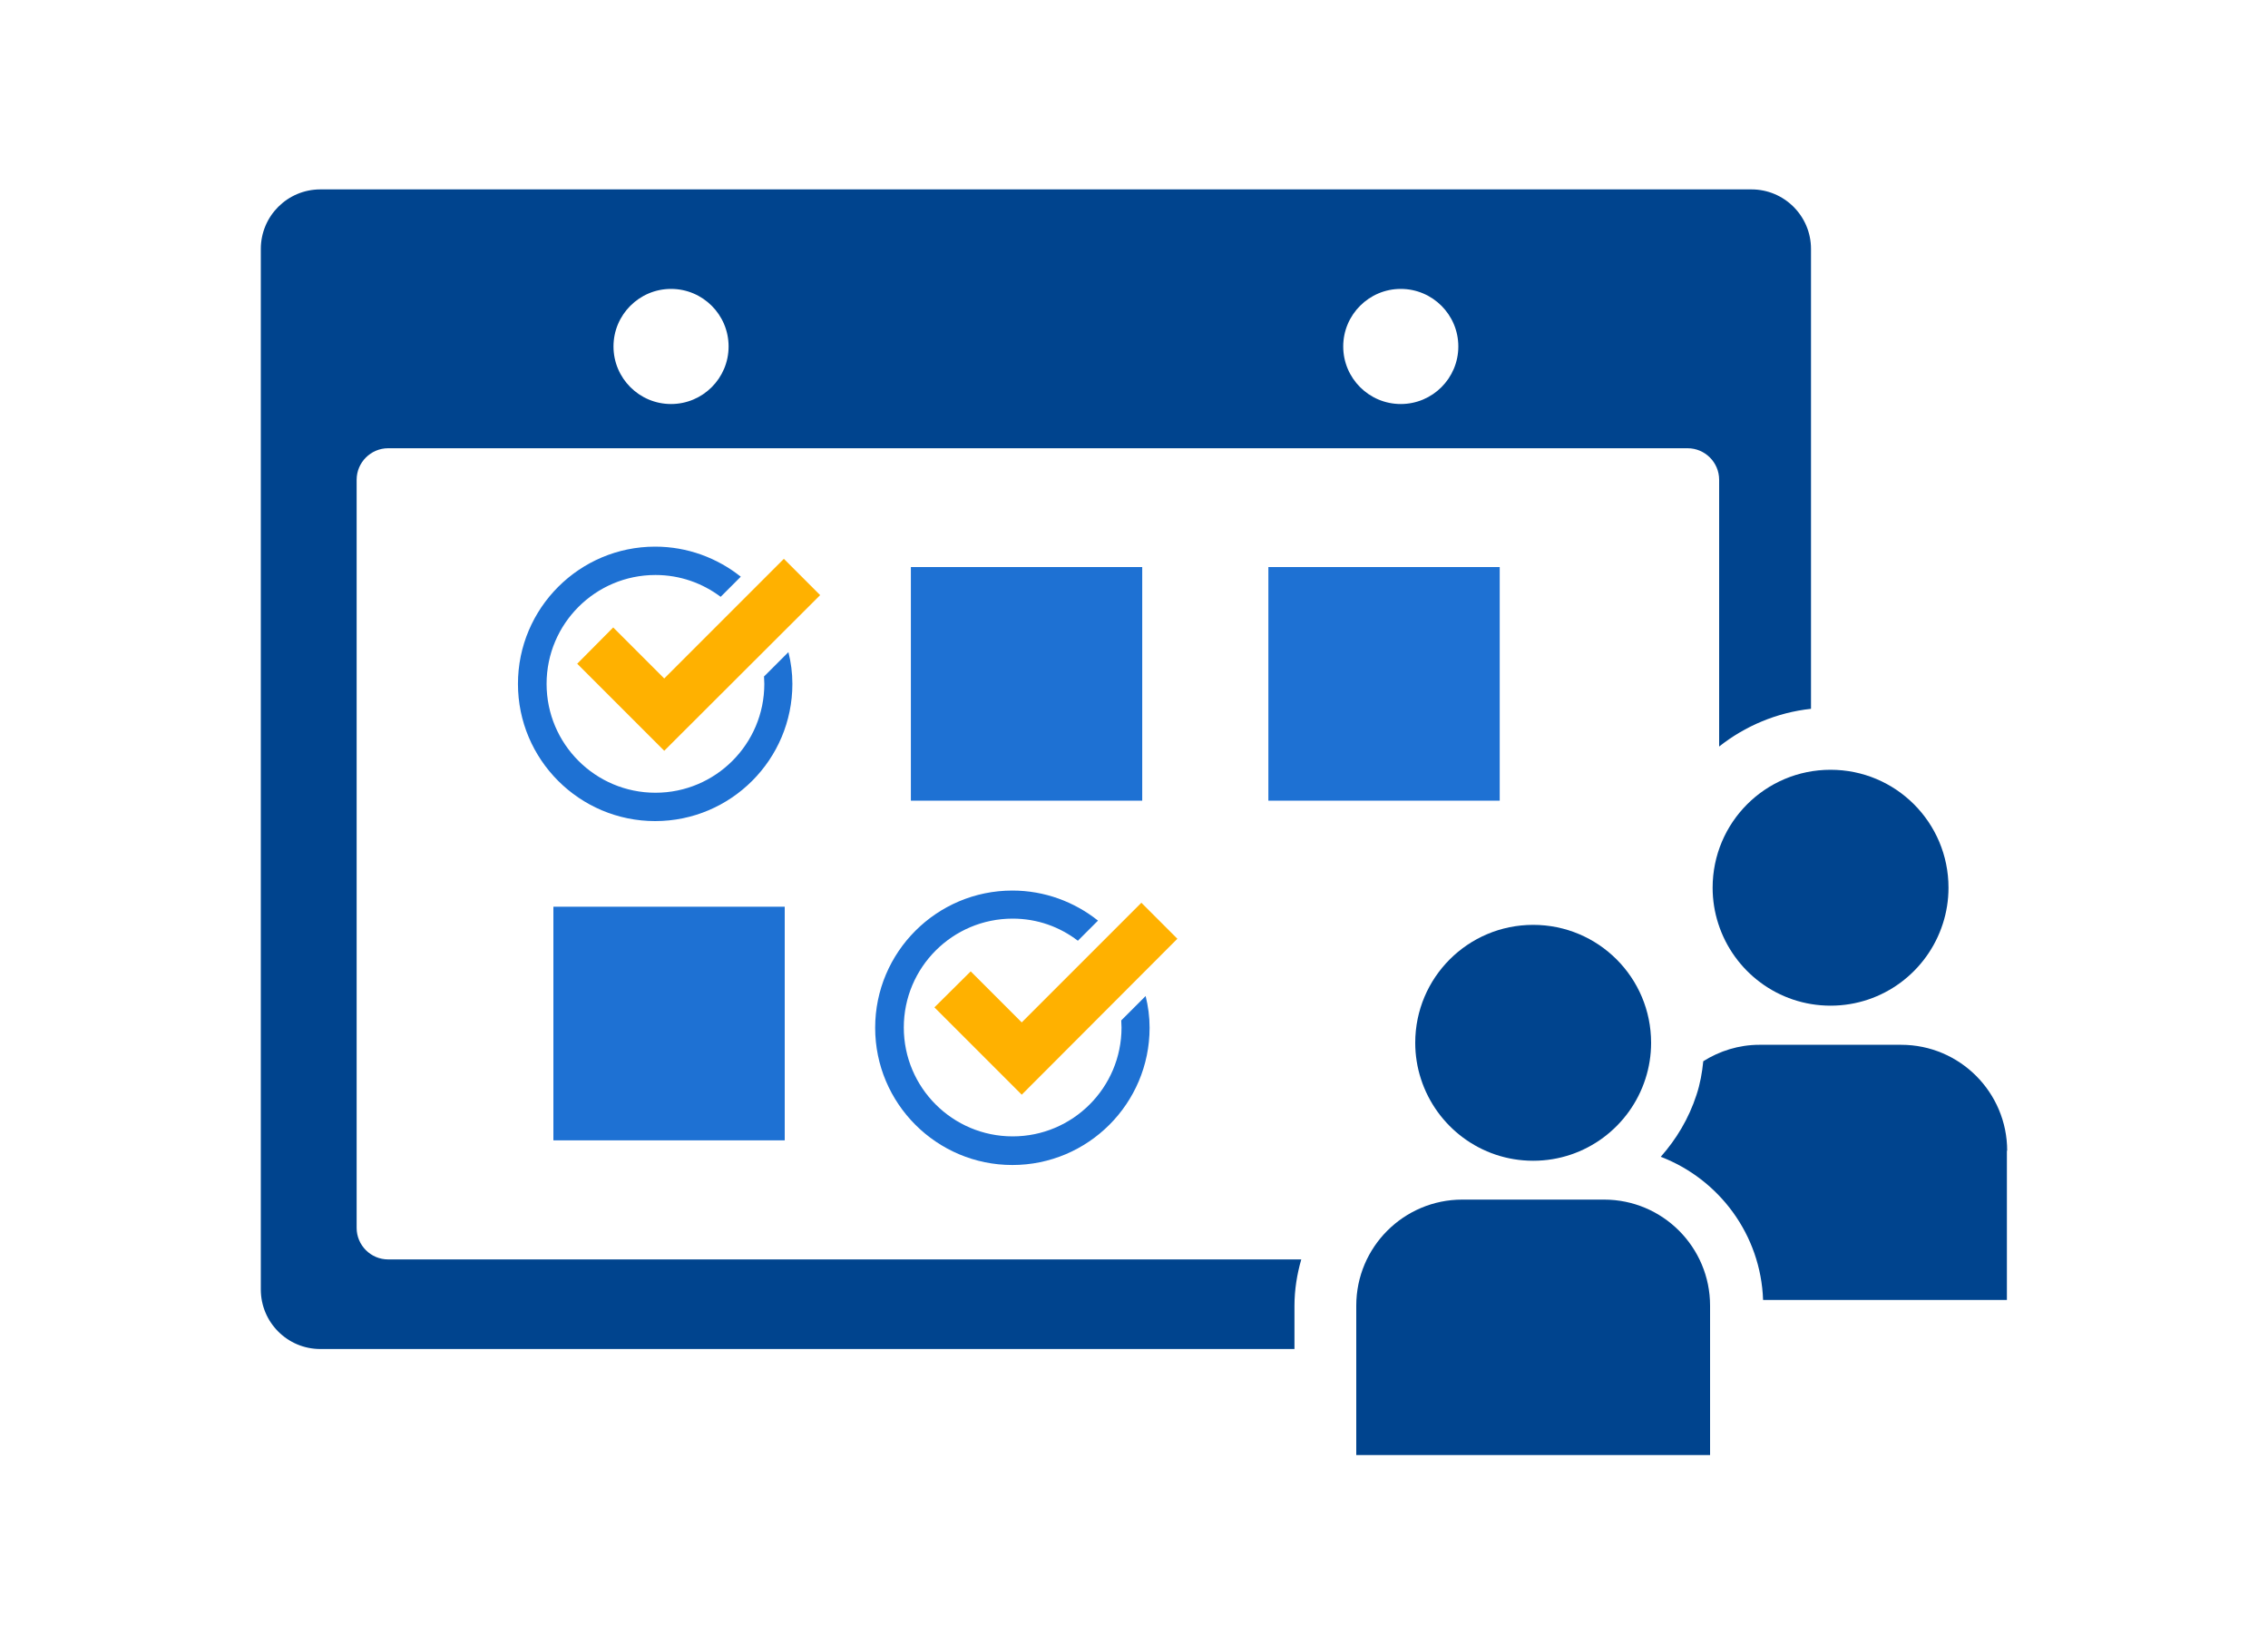 <?xml version="1.0" encoding="UTF-8"?>
<svg id="_レイヤー_2" data-name="レイヤー 2" xmlns="http://www.w3.org/2000/svg" viewBox="0 0 80 58">
  <defs>
    <style>
      .cls-1 {
        fill: none;
      }

      .cls-2 {
        fill: #00448e;
      }

      .cls-3 {
        fill: #ffb100;
      }

      .cls-4 {
        fill: #1e71d3;
      }
    </style>
  </defs>
  <g id="_レイヤー_1-2" data-name="レイヤー 1">
    <g>
      <rect class="cls-1" width="80" height="58"/>
      <g>
        <g>
          <path class="cls-4" d="m26.95,23.87c0,.08.01.17.01.25,0,2.12-1.72,3.84-3.84,3.84s-3.84-1.72-3.84-3.84,1.72-3.84,3.84-3.84c.87,0,1.66.29,2.3.77l.71-.71c-.83-.66-1.88-1.06-3.02-1.06-2.67,0-4.84,2.17-4.84,4.84s2.17,4.84,4.84,4.84,4.84-2.17,4.84-4.84c0-.39-.05-.76-.14-1.12l-.87.87Z"/>
          <polygon class="cls-3" points="23.43 23.93 21.63 22.13 20.36 23.41 23.43 26.48 28.93 20.99 27.65 19.71 23.43 23.93"/>
          <path class="cls-4" d="m39.55,35.99c0,.08.01.17.01.25,0,2.12-1.72,3.84-3.84,3.84s-3.84-1.72-3.84-3.84,1.72-3.84,3.84-3.84c.87,0,1.66.29,2.3.78l.71-.71c-.83-.66-1.88-1.06-3.02-1.06-2.67,0-4.84,2.17-4.84,4.84s2.17,4.84,4.84,4.84,4.84-2.17,4.84-4.84c0-.39-.05-.76-.14-1.12l-.87.87Z"/>
          <polygon class="cls-3" points="36.04 36.06 34.24 34.26 32.96 35.53 36.04 38.61 41.53 33.11 40.26 31.84 36.04 36.06"/>
          <rect class="cls-4" x="32.13" y="20" width="8.16" height="8.24"/>
          <rect class="cls-4" x="44.74" y="20" width="8.16" height="8.24"/>
          <rect class="cls-4" x="19.52" y="31.98" width="8.16" height="8.24"/>
        </g>
        <path class="cls-1" d="m23.67,14.25c1.12,0,2.03-.91,2.03-2.03s-.91-2.03-2.03-2.03-2.03.91-2.03,2.03.91,2.03,2.03,2.03Z"/>
        <path class="cls-1" d="m49.41,14.25c1.12,0,2.03-.91,2.03-2.03s-.91-2.03-2.03-2.03-2.03.91-2.03,2.03.91,2.03,2.03,2.03Z"/>
        <path class="cls-2" d="m45.9,44.42H13.69c-.61,0-1.11-.5-1.11-1.11v-26.39c0-.61.5-1.11,1.11-1.11h45.84c.61,0,1.11.5,1.11,1.11v9.41c.91-.72,2.03-1.2,3.24-1.33V8.78c0-1.16-.94-2.1-2.1-2.1H11.3c-1.16,0-2.1.94-2.1,2.1v36.7c0,1.16.94,2.1,2.1,2.1h34.36v-1.52c0-.57.09-1.12.24-1.64Zm3.51-34.23c1.12,0,2.03.91,2.03,2.03s-.91,2.03-2.03,2.03-2.03-.91-2.03-2.03.91-2.03,2.03-2.03Zm-25.74,0c1.12,0,2.03.91,2.03,2.03s-.91,2.03-2.03,2.03-2.03-.91-2.03-2.03.91-2.03,2.03-2.03Z"/>
        <g>
          <path class="cls-2" d="m64.57,35.47c1.85,0,3.42-1.21,3.96-2.89.13-.4.2-.83.2-1.27,0-2.3-1.86-4.16-4.16-4.16s-4.16,1.86-4.16,4.16c0,.44.07.87.2,1.27.54,1.68,2.11,2.89,3.96,2.89Z"/>
          <path class="cls-2" d="m70.8,40.59c0-2.06-1.67-3.74-3.74-3.74h-5c-.73,0-1.41.22-1.98.58-.04.4-.11.8-.24,1.19-.27.83-.71,1.56-1.26,2.18,2.06.79,3.53,2.75,3.61,5.05h8.6v-5.27Z"/>
          <path class="cls-2" d="m54.08,32.62c-2.3,0-4.16,1.86-4.16,4.16,0,.44.07.87.2,1.27.54,1.68,2.11,2.89,3.96,2.89s3.42-1.21,3.96-2.89c.13-.4.2-.83.2-1.27,0-2.3-1.86-4.16-4.16-4.16Z"/>
          <path class="cls-2" d="m60.32,51.32v-5.27c0-2.06-1.67-3.74-3.74-3.74h-5c-2.06,0-3.74,1.67-3.74,3.74v5.27h12.47Z"/>
        </g>
      </g>
    </g>
  </g>
</svg>